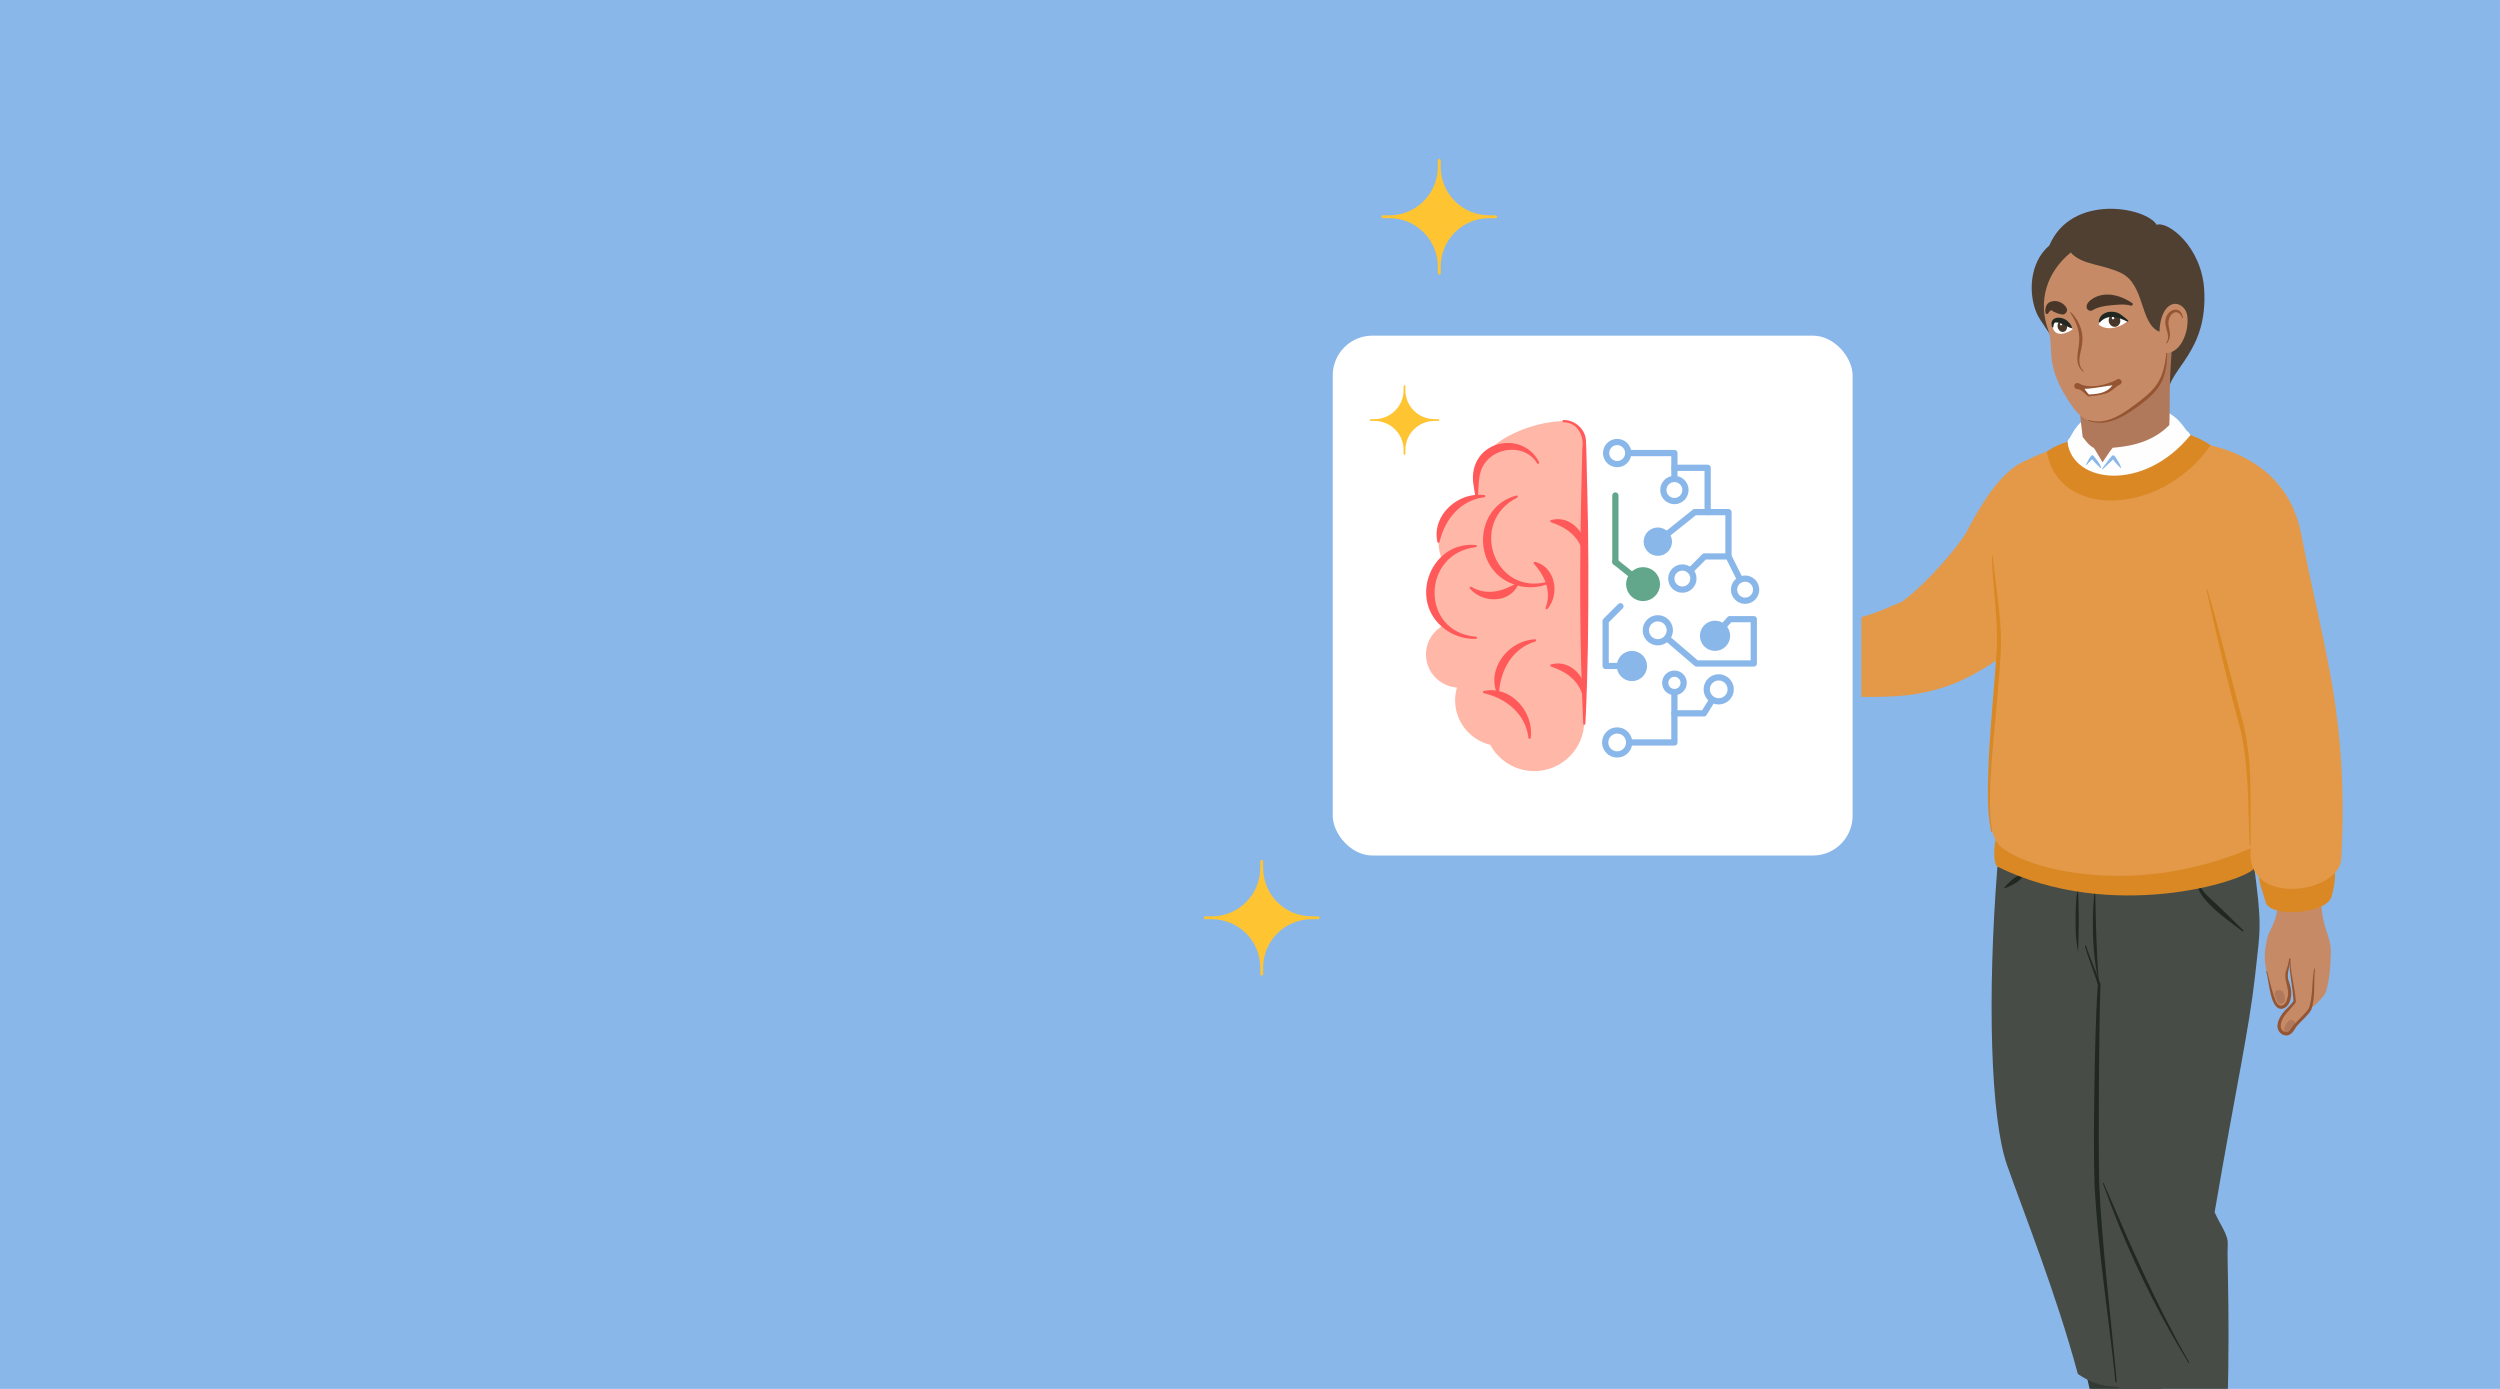 <?xml version="1.0" encoding="UTF-8"?> <svg xmlns="http://www.w3.org/2000/svg" xmlns:xlink="http://www.w3.org/1999/xlink" id="hintergrund" width="540" height="300" viewBox="0 0 540 300"><defs><style> .cls-1 { clip-path: url(#clippath-6); } .cls-2 { clip-path: url(#clippath-7); } .cls-3 { clip-path: url(#clippath-4); } .cls-4 { fill: #fefefe; } .cls-5 { stroke: #62a78b; } .cls-5, .cls-6 { stroke-linecap: round; stroke-linejoin: round; stroke-width: 1.35px; } .cls-5, .cls-6, .cls-7 { fill: none; } .cls-8 { fill: #212721; } .cls-9 { clip-path: url(#clippath-9); } .cls-10 { clip-path: url(#clippath-10); } .cls-11 { fill: #fff; stroke-miterlimit: 10; stroke-width: 1.9px; } .cls-11, .cls-6 { stroke: #8ab7e9; } .cls-12 { fill: #e8effa; } .cls-13 { clip-path: url(#clippath-11); } .cls-14 { fill: #965532; } .cls-15 { fill: #ff595a; } .cls-16 { fill: #483729; } .cls-17 { clip-path: url(#clippath-1); } .cls-18 { fill: #e39948; } .cls-19 { clip-path: url(#clippath-5); } .cls-20 { clip-path: url(#clippath-8); } .cls-21 { clip-path: url(#clippath-3); } .cls-22 { fill: #474c47; } .cls-23 { fill: #c68b66; } .cls-24 { fill: #343a34; } .cls-25 { fill: #ffc431; } .cls-26 { fill: #62a78b; } .cls-27 { clip-path: url(#clippath-2); } .cls-28 { fill: #8ab7e9; } .cls-29 { fill: #ffb8a8; } .cls-30 { fill: #da8824; } .cls-31 { clip-path: url(#clippath); } .cls-32 { fill: #504032; } .cls-33 { fill: #b0795b; } </style><clipPath id="clippath"><path class="cls-22" d="M486.77,186.19c1.85,13.94,1.5,14.02.35,24.37-1.33,11.96-4.06,23.78-8.76,51.27,1.15,2.69,2.97,4.85,2.83,6.96-.24,3.48.75,17.73-.39,45.34-6.29,5.49-21.17,2.44-22.38,1.49-.57-6.21-.21-9.43-.83-16.08-4.18,0-6.67-1.36-8.78-2.77-4.62-17.25-11.83-35.22-15.32-45.21-3.49-9.99-4.29-36.03-2.05-64.37,9.51-.43,54.53-2.64,55.35-1Z"></path></clipPath><clipPath id="clippath-1"><path class="cls-23" d="M471.96,66.87c1.44,2.02.12,9.1-3.94,9.4-.29,6.41-2.55,8.35-6.63,11.42-6.34,4.77-10.63,4.49-13.6.34-6.6-9.21-3.94-12.84-5.34-16.64-2.28-6.19-.5-12.48,4.83-16.85,2.46,2.77,6.71,2.42,10.88,4.43,5.19,2.51,3.98,10.92,8.28,12.69.22-6.16,3.75-7.29,5.53-4.79Z"></path></clipPath><clipPath id="clippath-2"><path class="cls-4" d="M453.34,70.14c.12-1.71,2.45-3.62,6.23-.79-.93.95-4.09,2.46-6.23.79Z"></path></clipPath><clipPath id="clippath-3"><path class="cls-4" d="M443.38,70.58c-.36-2.48,2.99-1.4,4.32.58-2.34,1.53-4.08,1.11-4.32-.58Z"></path></clipPath><clipPath id="clippath-4"><rect class="cls-7" x="308.01" y="90.73" width="72" height="75.83"></rect></clipPath><clipPath id="clippath-5"><rect class="cls-7" x="308.01" y="90.73" width="72" height="75.83"></rect></clipPath><clipPath id="clippath-6"><rect class="cls-7" x="298.38" y="34.32" width="25" height="25"></rect></clipPath><clipPath id="clippath-7"><rect class="cls-7" x="298.38" y="34.32" width="25" height="25"></rect></clipPath><clipPath id="clippath-8"><rect class="cls-7" x="295.88" y="83.23" width="15" height="15"></rect></clipPath><clipPath id="clippath-9"><rect class="cls-7" x="295.88" y="83.23" width="15" height="15"></rect></clipPath><clipPath id="clippath-10"><rect class="cls-7" x="260.02" y="185.74" width="25" height="25"></rect></clipPath><clipPath id="clippath-11"><rect class="cls-7" x="260.02" y="185.74" width="25" height="25"></rect></clipPath></defs><rect class="cls-28" width="540" height="300"></rect><g><g><path class="cls-24" d="M469.53,309.76c-.8,4.9-5.49,7.16-7.59,11.16-1.53,2.92.22,4.6-4.91,6.43-4.3,1.53-15.66,1.51-17.66-1.04-.12-1.6-.4-3.58-.07-4.04,1.56-2.19,6.64-3.95,9.26-5.33,2.15-1.12,2.45-10.48,3.79-12.55-1.35-6.49-3.3-12.83-3.91-19.96,0-.05,15.67-2.79,15.7,3.2.04,9.75,6.18,17.23,5.38,22.14Z"></path><path class="cls-23" d="M503.45,206.1c-.12,4.93-.66,6.63-.94,7.81-.27,1.16-2.09,2.9-3.55,4.09-1.79,2.49-2.13,1.89-4.08,4.8-.77,1.14-3.11.34-2.49-1.88.62-2.22,1.76-2.47,3.26-4.56-.13-3.27-.96-4.98-1.04-9.26-.23,2-.56,2.31-.67,3.19-.26,2.08,1.27,2.98.38,5.86-.41,1.32-2.21,2.51-3.12-.15-.91-2.66-.89-3.49-1.58-6.16-.69-2.67-.47-4.37.06-7,.53-2.63,2.97-3.93,2.22-11.3.5-.46,6.19-1.57,9.31-.68-.02,10.61,2.37,10.32,2.26,15.25Z"></path><path class="cls-14" d="M494.69,207.1c.04,1.65-.93,3.25-.3,4.87.43,1.15.73,2.61.35,3.88-.18.91-.82,1.89-1.86,2.05-2.59.28-2.74-6.22-3.38-8.04-.03-.12.15-.17.18-.05.48,1.62.8,3.29,1.33,4.87.41.96.59,2.55,1.78,2.55.68-.13,1.12-.86,1.26-1.55.74-2.05-1.03-4.12-.2-6.18.3-.79.49-1.58.64-2.42,0-.05.06-.08.11-.07.04,0,.08.05.07.09h0Z"></path><path class="cls-33" d="M495.65,221.63c-.27.38-.56.8-.99,1.49-.43.69-1.35-.13-1.33-.72.02-.53.54-1.44.94-1.82.72-.66,2.03.15,1.38,1.04Z"></path><path class="cls-33" d="M493.27,214.51c.09.19.35,1.13.24,1.71-.09.48-1.2,1.02-1.52.32-.39-.87-.52-1.16-.63-1.75-.2-1.14,1.42-1.35,1.9-.27Z"></path><path class="cls-14" d="M500.04,209.27c-.36,2.98.18,5.94-.81,8.87-.74,1.16-1.87,2.13-2.78,3.12-.8.73-1.08,2.04-2.22,2.36-.43.09-.86.02-1.24-.17-2.3-1.43-.36-4.46,1.11-5.73.48-.48.93-.98,1.33-1.52l-.05.16c-.09-3.08-.94-6.16-.87-9.27,0-.12.19-.13.19,0,.02,3.14,1.01,6.12,1.21,9.26.01.09,0,.09-.05.16-1.08,1.64-3.03,2.86-3.22,4.93-.06.59.19,1.14.68,1.38.5.24,1.06.15,1.35-.35,1.09-1.78,2.86-2.97,4.04-4.66.89-2.35.61-5.85,1.15-8.56.01-.11.19-.09.18.02h0Z"></path><g><path class="cls-22" d="M486.77,186.19c1.85,13.94,1.5,14.02.35,24.37-1.33,11.96-4.06,23.78-8.76,51.27,1.15,2.69,2.97,4.85,2.83,6.96-.24,3.48.75,17.73-.39,45.34-6.29,5.49-21.17,2.44-22.38,1.49-.57-6.21-.21-9.43-.83-16.08-4.18,0-6.67-1.36-8.78-2.77-4.62-17.25-11.83-35.22-15.32-45.21-3.49-9.99-4.29-36.03-2.05-64.37,9.51-.43,54.53-2.64,55.35-1Z"></path><g class="cls-31"><g><path class="cls-8" d="M450.6,204.3c.86,2.81,2.16,5.46,3.1,8.26-.25,7.17-.24,14.37-.33,21.56-.05,7.17-.07,14.34.06,21.5.5,12.45,2.65,30.24,3.79,42.83.02.17-.27.22-.28.03-1.47-14.28-3.82-28.47-4.53-42.82-.21-7.19-.11-14.36-.01-21.54.13-7.01.26-14.81.74-21.42-.82-2.79-2.03-5.49-2.78-8.32-.05-.16.22-.24.26-.07h0Z"></path><path class="cls-8" d="M454.4,255.56c5.64,13.13,11.32,26.28,18.46,38.69.06.1-.1.21-.16.1-5.65-9.14-10.48-18.78-14.61-28.69-1.36-3.31-2.65-6.65-3.86-10.02-.04-.1.12-.17.17-.07h0Z"></path><path class="cls-8" d="M474.96,190.7c.68,2.24,2.88,3.62,4.46,5.25,1.76,1.61,3.4,3.38,5.16,5.01.13.12-.05.33-.19.22-2.86-2.21-5.91-4.23-8.24-7.06-.75-.93-1.54-2.09-1.47-3.41,0-.16.25-.17.27-.02h0Z"></path><path class="cls-8" d="M452.59,192.84c.09,6.28.25,12.98.76,19.13-1.18-4.54-1.34-9.6-1.28-14.37.06-1.59.14-3.19.34-4.77.01-.1.18-.1.18,0h0Z"></path><path class="cls-8" d="M448.85,192.45c.29,4.35.13,8.9.03,13.17-.69-3.11-.58-6.65-.5-9.91.06-1.09.13-2.18.29-3.27.01-.1.18-.1.18,0h0Z"></path><path class="cls-8" d="M436.89,188.6c.14.54-.21,1.04-.5,1.34-.89.94-2.1,1.34-3.23,1.89-.14.08-.29-.13-.16-.23.88-.88,1.67-1.82,2.8-2.37.33-.22.65-.34.84-.67.06-.1.23-.08.25.04h0Z"></path></g></g></g><path class="cls-30" d="M486.64,182.32c.83-.26.4,4.25.2,5.32-2.1,2.7-30.62,11.78-55.42-.45-1.1-.71-.73-7.19.37-6.65,16.6,8.18,35.67,7.88,54.85,1.78Z"></path><path class="cls-30" d="M489.38,194.89c-.78-3-2.29-5.48-1.23-10.1,1.06-4.62,14.23-4.64,15.32-1.64,1.09,3,1.29,6.67.15,10.52-1.14,3.85-13.37,4.57-14.23,1.22Z"></path><path class="cls-32" d="M468.24,85.09c.18-5.47,8.73-8.99,7.86-22.6-.6-9.3-7.87-14.8-10.26-13.93-2.25-3.81-18.35-6.88-23.19,4.47-4.38,3.72-4.56,10.6-2.65,14.79.7,1.54,2.43,3.57,4.52,7.17,1.42,1.31,18.28,8.66,23.71,10.11Z"></path><path class="cls-18" d="M497.05,115.3c5.09,26,10.23,39.73,8.67,70.22-.39,7.56-20.97,10.49-19.55-2.29-26.92,11.53-51.22,3.59-54.7-1.09-3.95-5.32.19-22.55.56-50.27-3.27-15.17-7.49-28.18,10.08-34.33,6.25,7.85,19.22,9.34,35.4-1.35,9.58,2.3,17.39,8.12,19.54,19.11Z"></path><rect class="cls-12" x="447.85" y="92.86" width="16.17" height="11.18" transform="translate(908.15 212.76) rotate(-178)"></rect><path class="cls-4" d="M446.57,95.42c.85-1.94,2.13-4.68,3.87-5.08,1.85-.43,12.39-2.24,18.09-1.41,2.23,1.3,3.08,2.93,4.62,5.04-.39,7.73-26.58,16.24-26.58,1.45Z"></path><path class="cls-28" d="M446.81,94.59c.56-1.4,1.19-2.87,2.34-3.93.38-.36.96-.64,1.47-.74,1.96-.48,3.94-.76,5.93-1.05,3.98-.52,8.03-.83,12.03-.23.91.47,1.69,1.22,2.35,1.98.64.75,1.15,1.58,1.7,2.38.09.13-.11.28-.21.15-.57-.79-1.14-1.57-1.8-2.26-.49-.62-1.83-1.49-2.13-1.69-3.93-.36-7.91.16-11.83.58-1.97.23-3.94.53-5.89.85-.91.09-1.58.78-2.19,1.54-.6.76-1.08,1.63-1.56,2.51-.06.13-.28.04-.22-.1h0Z"></path><path class="cls-28" d="M458,101.04c-.69-.67-1.32-1.35-1.84-2.16,0,0,.56.03.56.03-.77.87-1.69,1.61-2.51,2.42-.08.08-.22-.04-.14-.13.72-.91,1.35-1.89,2.12-2.75.6-.49.98.84,1.33,1.2.24.41.48.83.63,1.29.03.09-.08.16-.15.1h0Z"></path><path class="cls-28" d="M453.68,101.08c-.73-.75-1.44-1.31-2.03-2.21,0,0,.55.04.55.04-.47.51-1.01.93-1.44,1.48-.07.09-.21,0-.16-.11.32-.61.65-1.27,1.08-1.82.14-.18.43-.16.55.04.57.72,1.32,1.54,1.61,2.48.03.09-.08.16-.15.1h0Z"></path><path class="cls-30" d="M476.84,127.43c2.27,7.77,5.16,19.14,7.23,27.09,2.68,9.07,1.89,18.65,2.09,27.96,0,.15-.25.17-.25,0-.4-9.27-.03-18.77-2.73-27.73-1.77-6.53-3.5-13.81-5.04-20.43,0,0-1.53-6.84-1.53-6.84-.04-.14.19-.21.23-.06h0Z"></path><path class="cls-30" d="M442.12,97.54c1.71-1.24,3.13-1.68,4.45-2.12,1.02,9.05,16.5,10.96,26.58-1.45,1.62.6,3.01,1.26,4.36,2.22-10.85,15.44-32.98,15.87-35.4,1.35Z"></path><path class="cls-33" d="M469.15,74.95c-.75,9.47-.36,12.21-.58,16.86-4.23,4.37-10.16,4.69-12.23,4.91-.72.9-1.45,2-2.19,3.14-.87-1.41-1.25-2.21-1.87-3.09-1.3-.67-1.95-1.89-2.42-2.37-.43-3.07-1.07-10.14-1.38-13.92-.07-.8,20.67-5.63,20.68-5.53Z"></path><g><path class="cls-23" d="M471.96,66.87c1.44,2.02.12,9.1-3.94,9.4-.29,6.41-2.55,8.35-6.63,11.42-6.34,4.77-10.63,4.49-13.6.34-6.6-9.21-3.94-12.84-5.34-16.64-2.28-6.19-.5-12.48,4.83-16.85,2.46,2.77,6.71,2.42,10.88,4.43,5.19,2.51,3.98,10.92,8.28,12.69.22-6.16,3.75-7.29,5.53-4.79Z"></path><g class="cls-17"><path class="cls-14" d="M447.31,67.43c1.62,1.63,2.71,3.96,2.48,6.31-.07,2.17-1.56,4.57.23,6.37.1.08-.03.24-.12.15-.18-.23-.42-.42-.58-.66-1.21-1.74-.27-4.01-.22-5.89.17-2.25-.71-4.3-1.93-6.16-.06-.08.07-.2.14-.11h0Z"></path><path class="cls-16" d="M460.25,66.01c-1.43-.42-3.03-.17-4.46-.05-1.36.14-2.67.36-3.79,1.05-.42.24-.96.1-1.21-.33-.51-1.3,1.38-2.37,2.29-2.7,2.58-.9,5.32.03,7.45,1.46.32.19.06.7-.28.57h0Z"></path><path class="cls-16" d="M445.3,67.9c-.65-.08-1.25-.36-1.75-.59-.19-.07-.17-.23-.39-.28-.23-.03-.54.25-.71.59-.07.18-.28.26-.45.18-.11-.05-.17-.16-.18-.27-.14-.73.08-1.96,1.03-2.32,1.33-.54,2.87.13,3.52,1.3.39.71-.3,1.58-1.07,1.4h0Z"></path><path class="cls-4" d="M448.95,83.47c.73.27,1.57,1.42,2.17,1.96,5.08-.33,4.91-1.69,6.4-2.87-2.84.71-5.78,1.52-8.56.92Z"></path><path class="cls-14" d="M449.08,82.88c2.65,1.19,5.75.28,8.29-.91.3-.15.67-.03.82.27.2.39-.1.88-.53.88-1.48.04-2.91.34-4.36.55-1.45.22-2.91.38-4.49.38-.34,0-.61-.27-.61-.61-.01-.44.49-.75.88-.55h0Z"></path><path class="cls-14" d="M449.16,82.91c.93.62,1.35,1.62,2.1,2.36,0,0-.15-.05-.15-.05,1.72-.09,3.7-.25,4.88-1.63.36-.44.7-1.01,1.18-1.52.66-.67,1.55.5.72.95-.97.56-1.92,1.72-3.11,1.99-1.23.38-2.48.5-3.72.63,0,0-.07-.06-.07-.06-.71-.54-1.34-1.44-2.24-1.56-.36.04-.68-.22-.71-.58-.06-.62.68-.92,1.12-.53h0Z"></path><path class="cls-14" d="M471.34,68.68c-.74-2.09-2.53-1.27-2.89.47-.2.76.04,1.52.19,2.41.19.88-.03,1.85-.55,2.58-.06.1-.22.01-.17-.09,1.1-1.65-.57-3.29-.16-5.04.36-2.3,3.39-3.2,3.75-.37.02.11-.14.14-.17.04h0Z"></path><g><path class="cls-4" d="M453.34,70.14c.12-1.71,2.45-3.62,6.23-.79-.93.95-4.09,2.46-6.23.79Z"></path><g class="cls-27"><path class="cls-16" d="M456.41,67.93c-.67.17-1.07.89-.89,1.62s.87,1.18,1.54,1.01,1.07-.89.89-1.62-.87-1.18-1.54-1.01ZM456.49,68.97c-.14.04-.29-.06-.33-.22s.05-.31.19-.34.29.06.33.22-.05.31-.19.34Z"></path></g></g><g><path class="cls-4" d="M443.38,70.58c-.36-2.48,2.99-1.4,4.32.58-2.34,1.53-4.08,1.11-4.32-.58Z"></path><g class="cls-21"><path class="cls-16" d="M445.16,69.35c-.54.13-.85.76-.68,1.4s.74,1.06,1.28.93.85-.76.68-1.4-.74-1.06-1.28-.93ZM445.24,70.28c-.12.03-.24-.06-.27-.2s.03-.27.15-.3.24.06.27.2-.03.27-.15.3Z"></path></g></g><path class="cls-8" d="M443.22,70.6c-.66-2.4,2.23-2.4,3.45-1.16.38.34.71.76.87,1.26.03.08-.02.18-.1.2-1.21-.39-2.26-1.31-3.44-1.25-.28,0-.47.45-.46.9.02.2-.28.24-.31.04h0Z"></path><path class="cls-8" d="M453.33,69.5c.2-2.32,3.35-2.73,4.9-1.46.53.35.98.77,1.44,1.17.07.06.07.16.02.22-.05.06-.14.07-.21.03-1.93-.98-4.25-1.68-5.86.13-.09.12-.3.05-.28-.1h0Z"></path></g></g><path class="cls-14" d="M468.1,76.27c.01,2.11-.24,4.26-1.18,6.19-.96,1.95-2.61,3.43-4.26,4.69-3.19,2.42-7.4,5.3-11.57,3.74-.11-.05-.05-.22.07-.18,4.14,1.33,7.95-1.75,11.07-4.11,1.62-1.27,3.21-2.62,4.15-4.42.98-1.78,1.32-3.86,1.55-5.92,0-.11.18-.11.18,0h0Z"></path><g><path class="cls-23" d="M391.83,136.83c-2.83.04-9.63-.78-11.07-.97s-5.59.16-7.18.31c-1.59.16-4.5,2.6-5.4,2.99s-.14,2.71,2.87,1.28c.82-.39,3.92-1.32,5.71-1.05,1.79.27,6.64,5.28,10.56,5.67,3.92.39,5.01-.31,6.52.08"></path><g><path class="cls-23" d="M382.43,141.51c-2.46-.25-5.67-1.04-7.18-1.26-.85.3-2.55,1.12-3.96,1.48-1.99.5-3.5-1.23-1.32-1.98.79-.27,4.16-2.29,5.55-2.56s3.92.16,6.7.54"></path><path class="cls-14" d="M382.43,141.6c-2.43-.13-4.83-.71-7.22-1.05,0,0,.15-.01.15-.01-.81.32-1.64.7-2.49,1.02-1.31.51-3.14,1.15-4.16-.27-.56-.88.45-1.7,1.21-1.89.37-.15,1.4-.68,1.78-.87,1.24-.59,2.43-1.27,3.79-1.58,2.28-.24,4.53.4,6.75.68.12.02.1.2-.03.19-2.2-.22-4.44-.72-6.63-.41-2.09.65-3.95,2.02-5.96,2.88-.33.21-.45.43-.3.65.81.95,2.21.39,3.32,0,.88-.28,1.75-.79,2.66-1,2.42.46,4.75,1.1,7.15,1.48.11.01.1.19-.02.18h0Z"></path></g><g><path class="cls-23" d="M383.48,140.91c-2.14-.08-4.1-.24-4.85-.19-1.9.12-3.27,1.66-4.97,2.44s-.35,3.27,2.99,2.03c2.53-.94,2.68-.9,3.69-.67s7.42,1.33,9.71.67"></path><path class="cls-14" d="M383.48,141c-2.39.17-5.04-.65-7.11.86,0,0-1.55,1.03-1.55,1.03-.42.32-1.15.53-1.44.92-.26.34-.05.83.4,1.08,1.99,1.06,4.01-1.11,6.16-.76,3.28.65,6.75,1.47,10.09.97.11-.04.18.15.05.18-2.47.53-5,.14-7.48-.11-1.15-.05-2.49-.59-3.58-.42-.56.13-1.15.35-1.72.56-1.18.46-2.66.91-3.89.17-.68-.37-1.11-1.37-.58-2.06.22-.33.63-.54.87-.65.83-.4,1.55-.96,2.36-1.43,1.07-.7,2.47-1.01,3.71-.83,0,0,3.72.32,3.72.32.11,0,.11.18,0,.18h0Z"></path></g><path class="cls-33" d="M374.42,143.97c.67-.08,1.41-.23,2.09-.79.55-.45-.21-.97-.85-.75-.43.15-1.24.49-2.16,1.01-.4.23.14.62.92.52Z"></path><path class="cls-30" d="M391.02,135.3c-5.83-.5-6.56,9.66-3.53,10.74,1.8.64,3.81,1.17,6.02,1.71"></path><path class="cls-18" d="M431.44,142.53c-6.76,4.49-11.33,6.27-17.24,7.32-5.92,1.05-18.66,1.01-23.55-.66-4.43-1.51-3.2-14.61,2.24-14.76,8.76-.23,12.08-2,17.95-4.47,5.97-4.43,12.74-12.75,14.04-15.24,5.4-10.39,9.41-13.89,12.79-15.29"></path></g><path class="cls-30" d="M430.46,120.14c.66,7.41,2.27,14.85,1.6,22.31-.43,7.44-1.32,14.84-1.86,22.27-.3,4.92-.71,9.93.1,14.81.04.15-.22.22-.25.05-.92-4.91-.68-9.94-.51-14.9.33-7.45,1.09-14.86,1.62-22.28.7-7.46-.72-14.79-.93-22.24-.01-.14.23-.17.24-.02h0Z"></path></g><rect class="cls-11" x="286.91" y="71.55" width="114.19" height="114.19" rx="9.52" ry="9.52" transform="translate(688.02 257.29) rotate(-180)"></rect><g id="Künstliche_Intelligenz_Gehirn_KI_AI" data-name="Künstliche Intelligenz Gehirn KI AI"><g class="cls-3"><g class="cls-19"><path class="cls-29" d="M337.71,90.97c-6.75,0-18.9,4.5-18.9,12.6l.13,3.79c-4.66.8-8.23,4.81-8.23,9.7,0,1.44.32,2.81.87,4.05-1.65,1.77-2.67,4.14-2.67,6.75,0,2.8,1.16,5.32,3.03,7.12-2.32,1.2-3.93,3.59-3.93,6.38,0,3.8,2.96,6.88,6.69,7.15-.25.87-.4,1.79-.4,2.75,0,4.67,3.24,8.57,7.59,9.62,1.82,3.38,5.4,5.68,9.51,5.68,5.96,0,10.8-4.83,10.8-10.8v-60.29c0-2.49-2.01-4.5-4.5-4.5"></path><path class="cls-15" d="M310.48,117.07c-1.27-5.86,4.56-10.89,10.13-10.14.29.02.29.46,0,.48-5.15.6-8.55,4.79-9.67,9.66-.04.24-.41.24-.46,0"></path><path class="cls-15" d="M318.81,118.19c-11.83,1.31-12.01,18.4,0,19.33.3,0,.3.48,0,.48-2.65.1-5.39-.85-7.44-2.7-7.08-6.23-2.02-18.52,7.44-17.57.26.03.26.43,0,.46"></path><path class="cls-15" d="M327.98,126.21c-1.88,4.17-7.75,4.15-10.47.93-.09-.1-.09-.25,0-.34.08-.08.21-.09.31-.03,3.25,1.9,6.73,1.03,9.81-.85.19-.13.44.09.35.29"></path><path class="cls-15" d="M335.01,112.34c4.4-1.24,8.16,3.27,7.44,7.43-.01.13-.13.23-.26.22-.12-.01-.21-.11-.22-.22-.63-3.71-3.54-5.82-6.96-6.97-.22-.06-.22-.4,0-.46"></path><path class="cls-15" d="M323.35,149.83c-2.27-5.55,2.6-11.52,8.21-11.74.29-.03.37.41.08.47-4.97,1.48-7.59,6.2-7.85,11.19,0,.24-.36.31-.45.08"></path><path class="cls-15" d="M335.03,143.51c4.4-1.24,8.16,3.27,7.44,7.43-.01.13-.13.23-.26.22-.12-.01-.21-.1-.22-.22-.63-3.71-3.54-5.82-6.96-6.97-.22-.06-.22-.39,0-.45"></path><path class="cls-15" d="M327.75,107.47c-10.67,5.28-5,21.4,6.61,18.16.28-.1.45.35.16.45-2.46,1-5.35,1.05-7.92,0-8.78-3.43-8.23-16.72.98-19.05.26-.06.39.31.15.43"></path><path class="cls-15" d="M320.49,149.26c5.86-1.27,10.89,4.56,10.14,10.13-.02.29-.46.29-.48,0-.6-5.15-4.79-8.55-9.66-9.67-.24-.04-.24-.41,0-.46"></path><path class="cls-15" d="M331.55,121.35c4.43,1.12,5.43,6.91,2.73,10.15-.08.11-.23.13-.34.06-.1-.07-.13-.19-.08-.3,1.31-3.53-.15-6.81-2.54-9.51-.16-.16,0-.45.23-.39"></path><path class="cls-15" d="M318.71,107.37c-.3-1.96-.83-3.8-.4-5.84,1.48-6.96,11.08-7.95,14.14-1.68.14.26-.26.49-.42.24-2.98-4.81-10.69-3.39-12.22,1.84-.54,1.65-.36,3.66-.64,5.42-.02.25-.41.26-.45.02"></path><path class="cls-15" d="M341.98,156.33c-.79-16.97-.8-33.96-.4-50.94l.2-8.49c.44-2.75-1.02-5.66-4.07-5.69-.13,0-.24-.11-.24-.24s.11-.24.24-.24c2.28-.05,4.46,1.7,4.81,3.99.18,1.42.24,9.08.32,10.67.31,11.32.3,22.64.15,33.96-.12,5.66-.25,11.32-.55,16.98,0,.27-.45.29-.46,0"></path><path class="cls-26" d="M357.89,126.17c0,1.65-1.34,2.99-2.99,2.99s-2.99-1.34-2.99-2.99,1.34-2.99,2.99-2.99,2.99,1.34,2.99,2.99"></path><path class="cls-5" d="M357.89,126.17c0,1.65-1.34,2.99-2.99,2.99s-2.99-1.34-2.99-2.99,1.34-2.99,2.99-2.99,2.99,1.34,2.99,2.99Z"></path><circle class="cls-6" cx="349.31" cy="97.86" r="2.39"></circle><circle class="cls-6" cx="361.67" cy="105.84" r="2.39"></circle><path class="cls-28" d="M360.48,117c0,1.32-1.07,2.39-2.39,2.39s-2.39-1.07-2.39-2.39,1.07-2.39,2.39-2.39,2.39,1.07,2.39,2.39"></path><circle class="cls-6" cx="358.09" cy="117" r="2.39"></circle><circle class="cls-6" cx="363.39" cy="124.97" r="2.39"></circle><circle class="cls-6" cx="376.94" cy="127.37" r="2.39"></circle><path class="cls-28" d="M373.04,137.33c0,1.43-1.16,2.59-2.59,2.59s-2.59-1.16-2.59-2.59,1.16-2.59,2.59-2.59,2.59,1.16,2.59,2.59"></path><circle class="cls-6" cx="370.45" cy="137.33" r="2.59"></circle><circle class="cls-6" cx="358.09" cy="136.14" r="2.59"></circle><path class="cls-6" d="M363.67,147.5c0,1.1-.89,1.99-1.99,1.99s-1.99-.89-1.99-1.99.89-1.99,1.99-1.99,1.99.89,1.99,1.99Z"></path><path class="cls-28" d="M355.1,143.86c0,1.43-1.16,2.59-2.59,2.59s-2.59-1.16-2.59-2.59,1.16-2.59,2.59-2.59,2.59,1.16,2.59,2.59"></path><circle class="cls-6" cx="352.5" cy="143.86" r="2.59"></circle><circle class="cls-6" cx="371.24" cy="148.9" r="2.59"></circle><circle class="cls-6" cx="349.31" cy="160.37" r="2.59"></circle><line class="cls-5" x1="348.92" y1="107.03" x2="348.92" y2="121.38"></line><line class="cls-5" x1="354.9" y1="126.17" x2="348.92" y2="121.39"></line><polyline class="cls-6" points="351.71 97.86 361.67 97.86 361.67 103.44"></polyline><polyline class="cls-6" points="361.67 101.05 368.85 101.05 368.85 110.62"></polyline><line class="cls-6" x1="373.36" y1="120.19" x2="375.75" y2="124.97"></line><polyline class="cls-6" points="358.09 117 366.06 110.62 373.35 110.62 373.35 120.19 368.17 120.19 365.38 122.98"></polyline><polyline class="cls-6" points="350.01 130.95 346.82 134.14 346.82 143.85 352.5 143.85"></polyline><polyline class="cls-6" points="352.11 160.37 361.67 160.37 361.67 150.09"></polyline><polyline class="cls-6" points="369.65 151.49 368.05 154.08 361.67 154.08"></polyline><polyline class="cls-6" points="370.45 137.33 373.63 133.74 378.82 133.74 378.82 143.31 366.46 143.31 360.41 138.13"></polyline></g></g></g><g id="Glow"><g class="cls-1"><g class="cls-2"><path class="cls-25" d="M323.06,46.51h-1.41c-5.78,0-10.46-4.68-10.46-10.46v-1.41c0-.17-.14-.31-.31-.31s-.31.14-.31.31v1.41c0,5.78-4.68,10.46-10.46,10.46h-1.41c-.17,0-.31.14-.31.31s.14.31.31.31h1.41c5.78,0,10.46,4.68,10.46,10.46v1.41c0,.17.14.31.31.31s.31-.14.31-.31v-1.41c0-5.78,4.68-10.46,10.46-10.46h1.41c.17,0,.31-.14.31-.31s-.14-.31-.31-.31"></path></g></g></g><g id="Glow-2" data-name="Glow"><g class="cls-20"><g class="cls-9"><path class="cls-25" d="M310.69,90.54h-.85c-3.47,0-6.28-2.81-6.28-6.28v-.85c0-.1-.08-.19-.19-.19s-.19.08-.19.19v.85c0,3.47-2.81,6.28-6.28,6.28h-.85c-.1,0-.19.08-.19.19s.08.19.19.19h.85c3.47,0,6.28,2.81,6.28,6.28v.85c0,.1.08.19.19.19s.19-.08.19-.19v-.85c0-3.47,2.81-6.28,6.28-6.28h.85c.1,0,.19-.08.19-.19s-.08-.19-.19-.19"></path></g></g></g><g id="Glow-3" data-name="Glow"><g class="cls-10"><g class="cls-13"><path class="cls-25" d="M284.71,197.93h-1.41c-5.78,0-10.46-4.68-10.46-10.46v-1.41c0-.17-.14-.31-.31-.31s-.31.14-.31.31v1.41c0,5.78-4.68,10.46-10.46,10.46h-1.41c-.17,0-.31.14-.31.31s.14.31.31.31h1.41c5.78,0,10.46,4.68,10.46,10.46v1.41c0,.17.14.31.31.31s.31-.14.31-.31v-1.41c0-5.78,4.68-10.46,10.46-10.46h1.41c.17,0,.31-.14.31-.31s-.14-.31-.31-.31"></path></g></g></g></g></svg> 